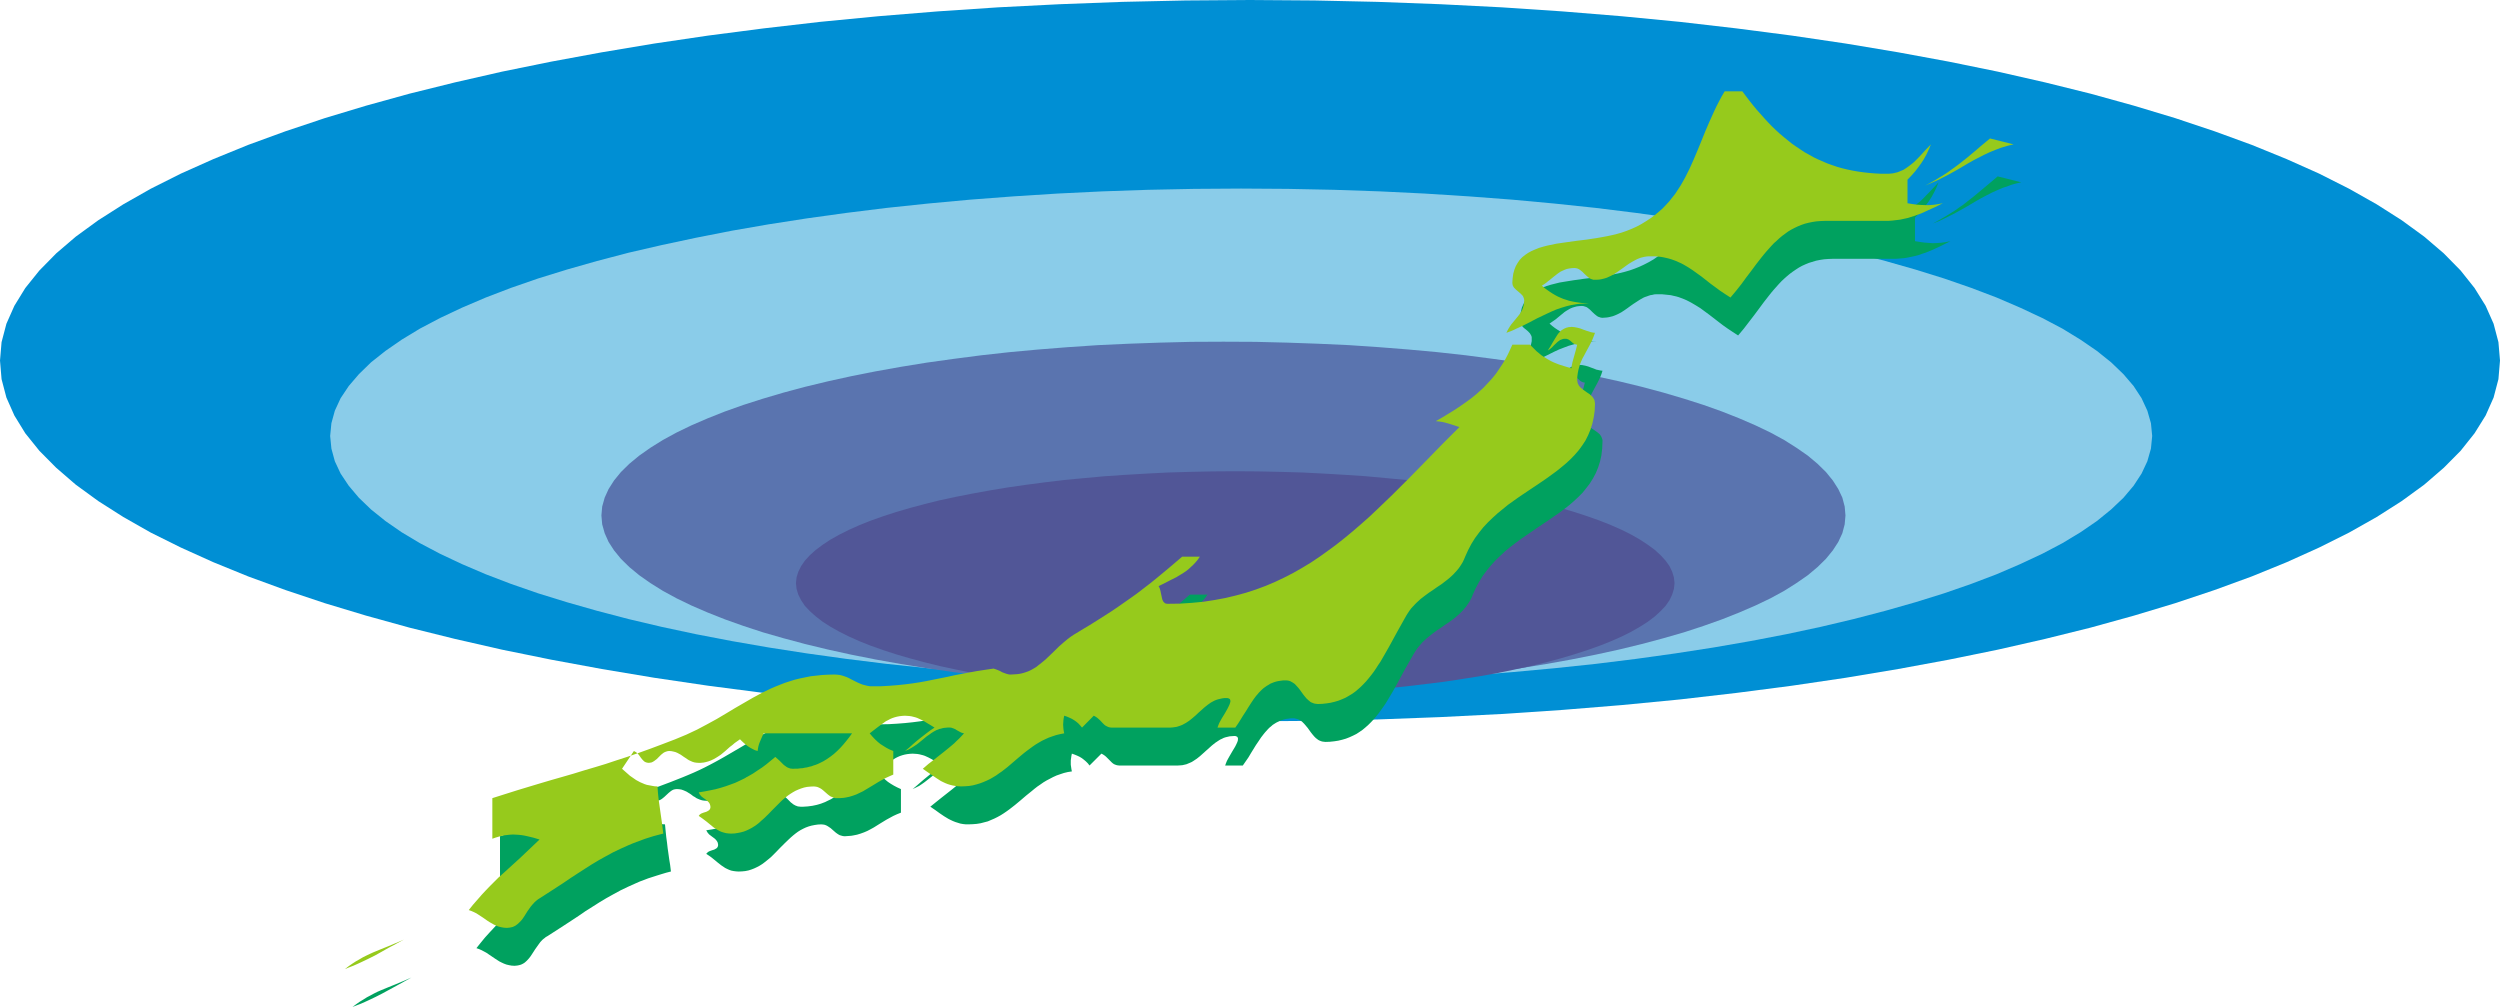 <svg xmlns="http://www.w3.org/2000/svg" width="3.014in" height="1.214in" fill-rule="evenodd" stroke-linecap="round" preserveAspectRatio="none" viewBox="0 0 16000 6451"><style>.pen1{stroke:none}.brush5{fill:#00a15f}.brush6{fill:#96ca1c}</style><path d="m0 2310 10-118 31-118 51-115 70-114 90-112 108-110 125-107 144-105 160-102 176-100 193-97 208-93 223-91 238-87 251-84 265-80 278-77 290-72 302-69 314-64 325-60 335-56 345-51 354-46 363-42 372-36 380-31 387-26 394-20 400-15 406-9 412-3 412 3 406 9 400 15 394 20 387 26 380 31 372 36 363 42 354 46 345 51 335 56 325 60 313 64 303 69 290 72 278 77 265 80 251 84 238 87 223 91 208 93 192 97 177 100 160 102 144 105 125 107 108 110 89 112 71 114 51 115 31 118 10 118-10 119-31 118-51 115-71 114-89 112-108 109-125 108-144 105-160 102-177 100-192 96-208 94-223 91-238 87-251 84-265 80-278 77-290 72-303 69-313 64-325 60-335 56-345 51-354 46-363 42-372 36-380 31-387 26-394 20-400 15-406 9-412 3-412-3-406-9-400-15-394-20-387-26-380-31-372-36-363-42-354-46-345-51-335-56-325-60-314-64-302-69-290-72-278-77-265-80-251-84-238-87-223-91-208-94-193-96-176-100-160-102-144-105-125-108-108-109-90-112-70-114-51-115-31-118-10-119z" class="pen1" style="fill:#008fd4"/><path d="m2113 2793 8-82 22-80 37-80 52-78 65-76 78-76 92-73 104-72 117-71 129-68 140-66 152-65 162-62 173-60 184-57 193-55 202-53 212-49 220-47 229-45 236-41 244-38 252-35 258-32 265-28 271-25 276-21 282-18 287-14 292-10 296-6 300-2 300 2 296 6 292 10 287 14 282 18 277 21 271 25 265 28 258 32 251 35 245 38 236 41 229 45 220 47 211 49 203 53 193 55 183 57 173 60 163 62 151 65 141 66 129 68 116 71 105 72 91 73 79 76 65 76 51 78 37 80 23 80 8 82-8 81-23 81-37 79-51 78-65 77-79 75-91 74-105 72-116 70-129 68-141 66-151 65-163 62-173 60-183 57-193 55-203 53-211 50-220 47-229 44-236 41-245 38-251 35-258 32-265 28-271 25-277 22-282 17-287 14-292 10-296 6-300 3-300-3-296-6-292-10-287-14-282-17-276-22-271-25-265-28-258-32-252-35-244-38-236-41-229-44-220-47-212-50-202-53-193-55-184-57-173-60-162-62-152-65-140-66-129-68-117-70-104-72-92-74-78-75-65-77-52-78-37-79-22-81-8-81z" class="pen1" style="fill:#8acce9"/><path d="m3849 3302 5-57 16-57 25-55 35-55 44-54 54-53 63-52 71-50 80-50 88-48 95-46 104-45 111-44 118-42 125-40 132-39 138-37 145-35 150-33 156-31 162-29 166-27 172-24 177-23 180-20 185-17 189-15 193-13 196-9 199-7 202-5 205-1 205 1 202 5 199 7 197 9 192 13 189 15 185 17 181 20 176 23 172 24 167 27 161 29 156 31 151 33 144 35 138 37 132 39 125 40 118 42 111 44 104 45 96 46 88 48 79 50 72 50 62 52 54 53 44 54 35 55 26 55 15 57 5 57-5 57-15 57-26 56-35 54-44 54-54 53-62 52-72 50-79 50-88 48-96 46-104 45-111 44-118 42-125 41-132 38-138 37-144 35-151 33-156 31-161 29-167 27-172 25-176 22-181 20-185 17-189 15-192 13-197 10-199 7-202 4-205 1-205-1-202-4-199-7-196-10-193-13-189-15-185-17-180-20-177-22-172-25-166-27-162-29-156-31-150-33-145-35-138-37-132-38-125-41-118-42-111-44-104-45-95-46-88-48-80-50-71-50-63-52-54-53-44-54-35-54-25-56-16-57-5-57z" class="pen1" style="fill:#5a74af"/><path d="m5094 3736 4-37 11-36 18-36 24-35 32-35 38-34 44-33 50-33 57-32 62-31 67-30 73-29 79-28 83-27 89-26 93-25 97-24 102-22 107-21 110-20 114-19 118-17 121-16 124-15 128-12 131-12 133-9 136-8 138-7 141-4 143-3 145-1 144 1 143 3 141 4 138 7 136 8 134 9 130 12 128 12 124 15 122 16 117 17 114 19 111 20 106 21 102 22 98 24 93 25 88 26 83 27 79 28 73 29 68 30 62 31 56 32 50 33 45 33 37 34 32 35 25 35 17 36 11 36 4 37-4 37-11 36-17 36-25 36-32 34-37 34-45 34-50 32-56 32-62 31-68 30-73 29-79 28-83 27-88 26-93 25-98 24-102 22-106 22-111 20-114 18-117 18-122 15-124 15-128 13-130 11-134 9-136 8-138 7-141 4-143 3-144 1-145-1-143-3-141-4-138-7-136-8-133-9-131-11-128-13-124-15-121-15-118-18-114-18-110-20-107-22-102-22-97-24-93-25-89-26-83-27-79-28-73-29-67-30-62-31-57-32-50-32-44-34-38-34-32-34-24-36-18-36-11-36-4-37z" class="pen1" style="fill:#515697"/><path d="M11086 828h114l23 31 23 30 23 30 24 28 23 28 24 26 25 26 24 25 25 24 25 23 26 22 26 21 26 21 26 19 28 19 27 17 28 16 29 16 29 14 30 14 30 12 31 11 32 11 32 9 33 8 34 7 34 7 35 4 36 4 37 3 38 2h50l12-1 12-1 11-2 10-2 11-3 10-4 10-3 18-9 18-11 17-11 17-13 16-14 15-15 15-16 16-16 31-33 32-34-14 34-15 31-16 29-18 28-19 26-21 26-22 26-26 26v151l31 5 29 4 27 2 26 2 27-1 27-2 29-4 31-6-48 24-46 22-22 10-22 9-22 9-22 7-22 8-23 6-23 5-24 5-24 4-26 2-26 2h-405l-28 1-26 2-26 4-25 5-23 7-23 7-22 9-22 10-20 11-20 13-19 13-19 14-18 15-18 16-17 16-17 18-16 18-16 18-17 20-15 19-32 41-31 42-32 43-33 43-33 43-36 43-34-22-33-22-31-22-30-23-57-44-57-42-29-18-29-17-15-8-16-8-16-7-16-6-16-6-17-5-18-4-17-4-19-2-19-2-20-2h-34l-14 1-12 3-13 2-12 4-11 4-12 4-11 5-21 12-20 13-20 13-20 14-19 14-20 14-20 13-21 11-11 5-12 5-11 4-12 3-13 3-12 2-14 1-14 1-10-1-9-3-9-3-8-5-15-12-15-14-14-14-15-12-8-5-9-3-10-3-10-1-17 1-16 2-15 4-13 4-14 6-12 7-12 7-12 8-22 18-23 19-12 10-13 9-13 9-13 9 17 15 17 13 18 12 17 11 17 10 17 9 17 8 18 7 18 7 19 5 19 5 20 3 20 3 22 3 22 2 24 1h-21l-19 1-19 2-18 2-18 2-18 4-17 3-17 5-32 9-32 12-31 12-30 14-60 30-61 31-32 16-33 16-35 15-36 14 7-15 8-14 8-13 9-13 19-23 18-22 9-11 8-11 8-12 6-13 6-13 4-15 3-15v-26l-3-9-4-7-4-7-12-13-14-12-14-11-12-13-5-7-4-8-2-8-1-9 1-31 5-28 6-25 10-23 11-21 14-19 16-16 18-15 20-14 22-12 23-10 25-9 26-8 28-7 28-7 30-5 62-10 64-9 66-8 66-10 33-6 33-6 33-7 32-8 31-9 31-11 30-12 28-13 33-17 31-18 28-20 27-20 26-20 23-22 23-22 21-24 19-24 19-24 17-26 17-25 15-27 15-27 14-28 14-28 26-58 25-59 24-61 26-62 27-63 29-64 15-32 17-32 17-33 18-32z" class="pen1 brush5"/><path d="m12785 1130 151 38-22 5-21 5-20 6-19 7-38 13-35 15-35 16-33 17-32 17-32 18-64 38-66 37-35 18-36 18-38 18-40 16 31-17 30-17 29-17 27-17 27-17 25-18 25-17 24-19 47-37 48-40 49-41 53-45zm-2680 1208h11l11 1 10 2 10 2 18 5 18 7 17 6 17 7 10 2 9 2 10 2 10 1-7 22-8 20-9 19-9 18-19 35-18 34-9 17-8 17-7 18-7 18-5 19-4 21-2 21-1 23v7l1 7 2 6 2 5 2 6 3 5 4 5 4 4 8 9 10 7 10 8 11 7 10 7 10 7 10 8 9 8 7 10 5 10 2 6 2 6 1 6v7l-2 46-5 43-9 40-12 38-15 36-18 34-20 32-23 30-24 30-27 27-29 27-30 26-31 24-33 25-34 23-34 24-70 47-70 48-35 24-35 26-34 26-33 27-31 29-31 30-29 32-27 33-26 35-23 38-21 39-19 42-7 18-8 16-9 15-10 15-9 13-11 13-11 13-11 11-12 12-12 10-12 11-13 10-26 19-27 18-27 19-27 18-27 20-26 21-13 11-12 11-13 12-11 13-12 14-11 14-10 15-10 16-57 100-54 100-27 48-28 47-14 23-15 22-15 21-15 21-16 20-16 19-17 18-17 17-19 17-18 15-20 14-20 13-22 11-22 10-23 9-24 7-25 6-26 4-28 3-28 1-9-1-9-1-8-2-8-3-7-3-7-4-6-5-7-5-11-11-11-13-11-14-10-14-10-14-11-13-11-13-12-12-6-5-6-4-7-4-8-4-7-2-8-2-9-2h-24l-15 2-15 2-13 3-13 4-13 5-12 6-12 6-11 7-11 7-10 9-10 8-10 10-9 10-9 10-9 11-17 22-16 24-17 25-16 26-16 26-16 27-18 26-18 26h-113l5-14 6-15 8-15 9-16 18-31 18-30 7-14 6-13 4-11 1-10v-5l-1-4-2-3-2-3-4-2-4-2-6-1h-6l-14 1-14 1-13 3-13 3-12 4-12 6-11 5-11 7-21 14-20 16-19 17-19 17-20 18-19 17-20 16-21 14-11 7-11 5-12 5-12 5-13 3-13 3-13 1-15 1h-377l-9-1-9-2-8-3-7-3-7-5-6-5-6-6-6-6-12-12-13-13-7-6-7-5-8-5-8-4-76 76-11-14-12-12-13-11-13-10-15-9-15-7-17-7-17-6-3 14-2 15-2 14v28l2 14 2 14 3 15-26 4-25 6-24 8-23 8-22 10-21 11-21 11-20 12-20 14-19 13-18 14-18 15-36 29-35 30-36 30-36 28-18 13-19 13-19 12-20 11-20 10-21 9-21 9-23 6-23 6-25 4-25 2-26 1h-19l-18-2-17-3-16-5-16-5-15-6-15-7-14-7-28-17-28-19-29-21-31-21 37-30 35-28 33-26 33-26 32-26 31-27 16-15 16-15 16-16 16-17-7-2-5-1-6-3-6-2-11-6-11-7-11-7-12-5-6-2-6-2-7-1h-19l-11 1-10 1-11 2-10 3-9 3-9 3-9 4-17 8-16 10-16 11-15 12-30 24-32 25-17 12-18 12-20 10-21 10 26-22 23-20 22-19 22-18 22-18 22-17 25-18 27-19-24-14-22-14-22-13-21-11-11-5-11-5-12-4-12-3-12-3-13-2-14-1-15-1-18 1-17 2-16 3-15 4-15 5-14 6-14 7-13 8-26 17-25 19-26 20-27 22 17 19 17 18 17 16 17 14 18 12 20 12 21 11 24 11v151l-25 10-24 11-22 12-22 12-41 25-40 25-20 11-21 11-21 9-22 8-23 7-25 5-12 2-13 1-14 1-14 1-12-1-11-3-10-3-9-5-9-6-8-6-8-7-8-7-8-7-8-7-9-6-9-6-9-5-10-4-11-2-12-1-21 1-21 3-20 4-18 5-19 7-17 8-17 9-16 10-15 11-15 12-15 13-14 13-28 27-28 28-27 28-28 28-15 13-15 12-15 12-15 11-16 10-17 9-17 8-18 7-19 6-20 4-20 2-22 1-17-1-16-2-15-3-14-5-13-6-12-6-12-8-12-8-23-18-23-19-11-9-13-10-13-9-14-9 4-5 4-4 5-4 5-3 13-5 12-4 7-2 6-3 5-3 5-3 4-4 3-5 2-5 1-7-1-8-2-8-3-6-4-6-5-6-5-5-6-5-7-5-12-9-13-10-5-6-5-6-4-7-4-7 38-6 35-7 35-7 33-9 32-10 31-10 30-12 29-13 29-15 29-15 28-17 28-18 28-20 29-21 28-23 29-24 26 24 25 25 7 5 7 6 7 4 7 4 8 3 8 3 9 1 9 1h16l15-1 15-1 15-2 15-2 14-3 14-3 14-4 13-4 13-5 13-5 12-6 25-12 23-14 23-16 21-17 21-18 21-20 19-22 19-22 19-24 18-25h-566l-14 29-11 25-4 13-4 14-3 15-2 17-17-6-16-7-15-9-14-9-14-10-12-11-13-12-12-12-18 12-16 12-16 13-15 13-29 25-30 24-15 11-15 10-16 9-17 7-18 7-18 4-10 2-10 1-11 1h-11l-14-1-13-2-13-4-12-5-11-5-10-7-11-6-10-8-10-7-10-6-11-7-11-5-12-5-12-4-14-2-14-1-10 1-10 2-9 4-8 5-15 12-14 13-15 14-15 12-8 5-9 4-9 2-10 1h-9l-7-2-7-4-6-4-6-4-5-6-5-6-4-6-10-13-10-12-5-6-6-5-7-4-8-3-19 29-18 27-18 27-20 30 26 24 25 21 13 10 12 9 13 8 13 8 14 7 14 6 14 5 15 5 16 4 16 3 17 2 18 1 4 42 4 39 5 37 4 35 5 35 5 36 6 37 5 41-31 8-30 9-29 9-28 9-28 9-26 10-27 10-25 11-49 22-48 23-46 25-45 25-45 27-44 28-46 29-45 31-47 31-49 32-51 33-53 34-9 5-7 6-8 6-7 6-13 14-11 15-22 31-20 31-10 15-11 14-12 13-12 11-7 5-7 4-8 4-8 3-8 2-9 2-9 1-10 1-19-1-17-3-17-4-16-6-15-7-14-7-14-9-14-9-28-19-28-19-15-8-15-8-16-7-17-6 28-35 27-33 28-31 27-29 26-28 27-27 27-25 27-26 55-50 57-52 60-56 64-61-40-12-38-9-19-3-18-3-18-3-18-1h-37l-18 2-19 2-18 4-20 5-19 6-20 7v-259l82-27 79-24 75-24 74-21 71-22 70-20 69-20 68-20 68-21 69-21 69-22 71-24 72-25 75-26 77-29 81-32 36-15 35-15 35-16 33-16 33-17 32-17 31-17 30-17 60-35 58-34 57-34 57-33 28-15 29-15 29-15 29-14 29-13 31-12 30-11 32-11 32-9 33-9 34-7 35-6 35-5 38-4 38-2 39-1 18 1 17 2 16 4 16 5 14 6 14 6 14 7 14 7 14 7 14 7 14 6 14 6 16 5 16 3 17 3 18 1 55-1 52-3 51-4 48-5 47-6 46-7 45-8 44-9 45-9 44-9 46-10 46-9 48-9 50-9 52-8 54-8 15 5 14 5 13 7 13 6 13 6 14 5 7 1 8 2 8 1h26l17-2 16-2 16-3 15-4 14-5 14-5 14-6 13-7 12-7 12-8 12-8 23-18 23-20 44-42 45-44 24-22 26-21 14-11 14-10 14-10 16-9 50-30 49-30 46-28 44-28 42-28 41-28 40-28 40-28 39-28 38-30 40-30 39-32 83-67 88-76h113l-13 19-14 17-14 16-15 14-15 13-15 12-16 11-16 10-34 20-35 18-38 19-39 20 4 7 3 7 3 9 2 9 4 18 3 19 2 9 3 8 3 8 4 6 5 6 5 4 7 2 8 1 79-1 76-5 74-7 72-11 70-13 67-15 66-19 64-21 62-23 60-26 60-28 57-30 57-32 56-34 54-36 54-38 53-40 53-42 51-43 52-44 51-46 52-48 51-48 51-50 103-103 105-107 107-110 111-112-20-7-19-6-17-6-17-5-18-4-18-4-20-3-22-3 43-24 41-25 39-24 37-24 36-25 34-26 32-27 31-27 15-15 15-14 14-15 14-16 14-16 13-16 13-17 12-18 12-18 12-18 11-19 12-20 10-21 11-21 10-22 10-22h113l14 15 15 15 14 13 14 12 15 12 15 10 15 10 16 10 16 8 17 8 17 7 18 7 18 7 20 6 20 5 20 6 4-21 4-19 5-18 4-18 5-17 6-19 5-19 5-20-6-1-5-1-5-2-5-2-9-6-8-7-8-7-8-6-5-2-5-2-5-1-6-1-10 1-8 1-9 3-7 4-7 4-7 5-6 5-7 6-12 12-12 13-7 6-7 6-7 5-8 5 17-26 15-26 14-25 16-24 8-10 9-10 9-9 11-7 11-6 12-5 7-1 7-1 8-1h7zM2634 6262l-51 28-47 26-44 24-44 24-43 22-46 22-24 11-25 11-26 10-28 11 24-18 23-16 23-14 22-14 23-12 22-12 22-11 23-10 46-19 47-19 50-21 53-23zm415 189-76-75 76 75z" class="pen1 brush5"/><path d="M11038 585h113l23 31 23 30 23 29 24 29 24 27 24 27 24 26 24 25 25 24 25 23 26 22 26 21 26 21 27 19 27 18 27 18 29 16 28 16 29 14 30 13 30 13 31 11 32 11 32 9 33 8 34 7 34 6 36 5 36 4 36 3 38 2h51l11-1 12-1 11-2 11-3 10-2 10-4 10-4 19-8 17-11 17-12 17-13 16-13 15-15 16-16 15-16 31-34 32-33-14 33-15 32-16 29-18 28-19 26-20 26-23 26-25 26v151l30 5 29 4 27 2 27 1h26l28-2 28-4 31-6-48 24-46 21-22 10-22 10-22 8-22 8-22 7-23 7-23 5-23 5-25 3-25 3-27 2h-405l-28 1-26 2-26 4-24 5-24 6-23 8-22 9-21 10-21 11-20 12-19 14-19 14-18 15-17 16-18 16-16 17-17 19-16 18-16 19-16 20-32 41-31 42-32 42-32 44-34 43-36 43-34-22-33-22-31-23-30-22-57-45-57-41-29-19-29-17-15-8-16-7-15-7-16-6-17-6-17-5-17-4-18-4-19-3-19-2-20-1h-34l-13 1-13 2-13 3-12 3-11 4-12 5-10 5-22 12-20 12-20 14-19 14-20 14-20 14-20 13-21 11-11 5-11 5-12 4-12 3-12 3-13 2-14 1h-24l-9-3-9-3-8-5-15-12-15-14-14-14-15-12-8-5-9-4-9-2-11-1-17 1-15 2-15 3-14 5-13 6-13 6-12 8-11 8-23 18-23 19-12 9-12 10-13 9-14 9 17 15 18 13 17 12 17 11 17 10 17 9 18 8 17 7 19 6 18 6 19 4 20 4 21 3 21 3 22 1 24 1-20 1-20 1-19 1-18 2-18 3-18 3-17 4-16 4-33 10-32 11-30 13-30 14-61 29-61 32-32 16-33 15-34 16-37 14 7-15 8-14 8-13 9-13 19-23 18-22 9-11 9-12 7-12 7-12 5-13 4-15 3-15 1-17-1-10-3-8-3-8-5-7-12-12-14-12-14-12-12-12-5-7-4-8-2-8-1-10 2-30 4-28 7-25 9-23 12-21 13-19 16-17 19-15 19-13 22-12 23-10 25-10 27-8 27-7 29-6 29-6 62-9 64-9 66-8 66-10 34-6 32-6 33-7 32-8 31-9 31-11 30-12 29-13 32-17 31-19 29-19 27-20 25-21 24-21 22-23 21-23 19-24 19-24 17-26 17-26 15-26 15-27 14-28 14-28 26-58 25-59 25-61 25-62 27-63 29-64 15-32 17-33 17-32 19-32z" class="pen1 brush6"/><path d="m12736 887 151 38-22 5-20 5-20 6-20 6-37 14-36 15-34 16-33 17-33 17-32 18-64 38-66 37-35 18-36 18-38 17-40 17 32-17 30-17 28-17 28-17 26-17 25-18 25-18 24-18 47-37 48-40 49-42 53-44zm-2679 1207 11 1 10 1 10 2 10 2 18 5 18 7 17 6 18 6 9 3 9 2 10 2 11 1-8 22-8 20-9 19-9 18-19 35-18 34-9 16-8 18-7 17-6 19-5 19-4 20-3 22-1 23 1 7 1 6 1 6 2 6 3 5 3 6 3 4 4 5 9 8 9 8 10 7 11 8 10 7 11 7 9 8 9 8 7 10 6 10 2 6 1 6 1 6 1 7-2 46-6 42-9 41-12 38-15 36-17 34-21 32-22 30-25 29-27 28-29 27-30 25-31 25-33 24-33 24-35 24-70 47-70 47-35 25-35 25-33 27-33 27-32 29-31 30-29 31-27 34-26 35-23 37-21 40-19 42-7 17-8 17-9 15-9 14-10 14-11 13-11 12-11 12-12 11-12 11-12 10-13 10-26 20-27 18-27 19-27 18-27 20-26 20-13 12-12 11-12 12-12 13-12 13-11 15-10 15-10 16-56 100-54 99-28 49-27 47-15 22-14 22-15 22-16 21-16 20-16 19-17 18-17 17-18 16-19 16-20 14-20 12-21 12-23 10-23 9-24 7-25 6-26 4-28 3-28 1-9-1-9-1-8-2-7-3-8-3-7-4-6-5-6-5-12-11-11-13-11-14-10-14-10-14-11-14-11-12-11-12-7-5-6-4-7-4-7-4-8-3-8-2-9-1h-24l-15 2-14 2-14 3-13 4-13 5-12 5-11 7-12 7-10 7-11 8-10 9-9 9-10 10-9 11-9 10-17 23-16 24-16 25-16 26-17 26-16 26-17 27-18 26h-114l5-14 6-15 8-15 9-16 19-31 17-30 7-14 6-13 4-12 2-10-1-4-1-4-1-3-3-3-4-2-4-2-5-1h-21l-14 2-13 3-13 3-12 4-12 5-11 6-11 6-21 15-20 16-19 17-19 17-19 18-20 17-20 16-21 14-11 6-11 6-12 5-12 4-12 4-13 2-14 2-14 1h-378l-9-1-9-2-7-3-8-4-7-4-6-5-6-6-6-6-12-13-13-12-7-6-7-5-8-5-8-4-75 76-12-14-11-12-13-11-14-10-15-9-15-7-16-7-18-6-3 14-2 14-1 15-1 14 1 14 1 14 2 14 3 14-26 5-25 6-24 8-23 8-22 10-21 10-21 12-20 12-19 13-19 14-19 14-18 14-36 30-35 30-35 30-36 28-19 13-18 13-20 12-19 11-21 10-21 9-21 8-23 7-23 6-24 4-26 2-26 1-19-1-18-2-17-3-16-4-16-5-15-6-15-7-14-7-28-18-28-19-29-20-30-21 36-31 35-27 33-26 33-26 32-26 32-27 15-15 16-15 16-17 16-17-6-1-6-2-6-2-6-3-11-6-11-6-11-7-12-5-6-2-6-2-7-1h-18l-11 1-11 1-10 2-10 3-10 2-9 4-9 3-17 9-16 10-15 11-16 11-30 25-31 25-18 12-18 11-19 11-22 9 26-21 23-21 22-19 22-18 22-17 23-18 24-18 27-18-24-15-22-13-21-13-22-11-11-5-11-5-12-4-12-3-12-3-13-2-14-1-15-1-18 1-17 2-16 3-15 4-15 5-14 6-13 7-14 7-25 18-26 19-26 20-27 21 17 20 17 18 17 16 17 14 19 12 19 12 21 11 24 10v151l-25 11-24 11-22 12-22 12-41 25-40 24-20 12-21 10-21 10-22 8-23 7-24 5-13 2-13 1-14 1h-25l-11-3-10-4-10-4-9-6-8-6-8-7-8-7-8-7-8-7-9-7-8-5-10-5-10-4-11-2-11-1-22 1-21 2-19 4-19 6-18 7-18 8-16 9-16 10-16 11-15 12-15 12-14 13-28 28-28 28-27 28-28 27-15 13-14 13-15 12-16 11-16 10-17 9-17 8-18 7-19 5-20 4-20 3-22 1-17-1-16-2-15-4-13-4-14-6-12-7-12-7-12-8-22-18-23-19-12-9-13-10-13-9-13-9 3-5 4-4 5-4 5-3 13-5 13-4 6-2 6-3 5-3 5-3 4-4 3-5 2-5 1-7-1-8-2-8-3-7-4-6-5-5-5-5-6-5-6-5-13-9-13-10-5-6-5-6-4-7-3-7 37-6 36-7 34-7 33-9 32-10 31-11 30-11 30-14 29-14 28-16 28-16 28-19 29-19 28-21 28-23 29-24 27 24 25 25 6 5 7 5 7 5 7 4 8 3 8 3 9 1 9 1 16-1h16l15-2 15-1 14-3 14-2 14-4 14-3 13-5 13-4 13-5 13-6 24-12 23-14 23-16 22-17 21-19 20-20 19-21 19-23 19-24 18-25h-566l-13 29-11 26-5 13-4 14-3 15-2 16-17-5-16-8-15-8-14-9-13-10-13-11-13-12-12-12-17 12-17 12-15 13-16 12-29 26-29 24-15 10-16 10-16 9-17 8-17 6-19 5-10 2-10 1-10 1h-11l-15-1-13-2-13-4-11-5-11-5-11-7-10-7-11-7-10-7-10-7-11-6-11-6-12-5-12-3-14-3-14-1-10 1-10 3-8 3-9 5-15 12-14 14-14 14-16 12-8 5-8 4-10 2-10 1-8-1-8-2-7-3-6-4-5-5-5-5-5-6-5-6-9-13-10-13-6-5-6-5-7-4-7-4-20 30-18 27-18 27-20 30 26 23 25 22 13 9 13 9 13 9 13 7 13 7 14 6 14 6 15 5 16 3 16 3 17 3 19 1 3 42 4 39 5 36 5 36 5 35 5 35 5 38 5 41-31 8-30 8-29 9-28 9-27 10-27 10-26 10-26 11-49 22-48 23-46 25-45 25-45 27-44 28-45 29-46 30-47 32-49 32-51 33-53 34-8 5-8 6-7 6-7 6-13 14-12 14-22 31-20 32-10 15-11 14-12 12-12 11-7 5-7 5-7 3-8 4-9 2-9 2-9 1-10 1-19-1-17-3-17-4-16-6-15-7-14-8-14-8-14-9-27-19-29-19-14-9-16-8-16-7-17-6 28-35 28-32 27-31 27-29 27-28 27-27 26-26 28-25 55-50 57-52 59-56 64-61-40-12-38-9-18-4-19-3-18-2-18-1-18-1-19 1-18 2-18 2-19 4-19 5-20 6-20 7v-260l82-26 79-25 76-23 73-22 71-21 70-20 69-20 68-21 68-20 69-21 69-23 71-23 72-25 75-27 77-29 81-31 36-15 36-15 34-16 34-16 32-17 32-17 31-17 31-17 59-35 58-35 57-33 57-33 28-15 29-16 29-14 29-14 30-13 30-12 31-12 31-10 32-10 33-8 34-7 35-7 36-4 37-4 38-2 40-1 18 1 17 2 16 4 15 5 14 5 15 7 13 7 14 7 14 7 14 7 14 6 15 6 15 4 16 4 17 3h73l53-3 50-4 48-5 47-6 46-7 45-8 44-9 45-9 45-9 45-10 47-9 48-9 49-9 52-8 55-8 15 5 13 5 14 6 12 7 13 5 14 5 7 2 8 2 8 1h9l17-1 17-1 17-2 15-3 15-4 15-5 14-5 13-6 13-7 12-7 13-8 11-9 23-18 23-19 44-42 45-44 25-22 25-21 14-11 14-10 15-10 15-9 51-31 48-29 46-29 44-28 42-27 41-28 40-28 40-28 39-28 39-30 39-30 40-32 82-68 88-75h113l-13 19-14 17-14 15-15 14-15 14-15 12-16 11-16 10-33 20-36 18-37 19-40 20 4 7 3 7 3 9 2 8 4 19 4 19 2 9 2 8 3 7 4 7 5 5 6 5 7 2 8 1 78-1 77-5 74-7 71-11 70-13 67-16 66-18 64-21 62-23 61-26 59-28 58-30 56-32 56-34 55-37 53-38 53-39 53-42 52-43 51-44 52-46 51-48 51-49 51-49 103-103 105-107 107-110 112-112-21-7-18-6-18-6-17-5-18-5-18-4-20-3-21-2 42-24 41-25 39-24 37-25 36-25 34-25 33-27 31-28 15-14 14-15 14-15 14-15 14-16 13-16 13-17 12-18 12-18 12-18 12-19 11-20 11-21 10-21 10-22 10-22h113l15 15 14 14 14 14 15 12 14 12 15 10 16 10 15 9 16 9 17 8 17 7 18 7 19 6 19 6 20 6 21 6 3-21 4-19 5-18 5-18 5-18 5-18 5-19 5-20-6-1-5-1-5-2-5-2-8-6-8-7-8-7-9-6-5-3-5-1-5-2h-16l-8 2-8 3-8 3-7 5-7 5-6 5-6 6-13 12-12 13-7 6-6 5-8 6-7 4 16-25 15-26 15-25 15-24 8-11 9-9 9-9 11-7 11-6 13-5 6-1 7-2h8l8-1zM2585 6019l-51 28-47 25-44 25-43 24-44 22-46 22-24 11-25 11-26 10-27 11 23-18 23-16 23-15 23-13 22-13 22-11 23-11 22-10 46-19 47-19 50-21 53-23zm415 189-75-76 75 76z" class="pen1 brush6"/></svg>
